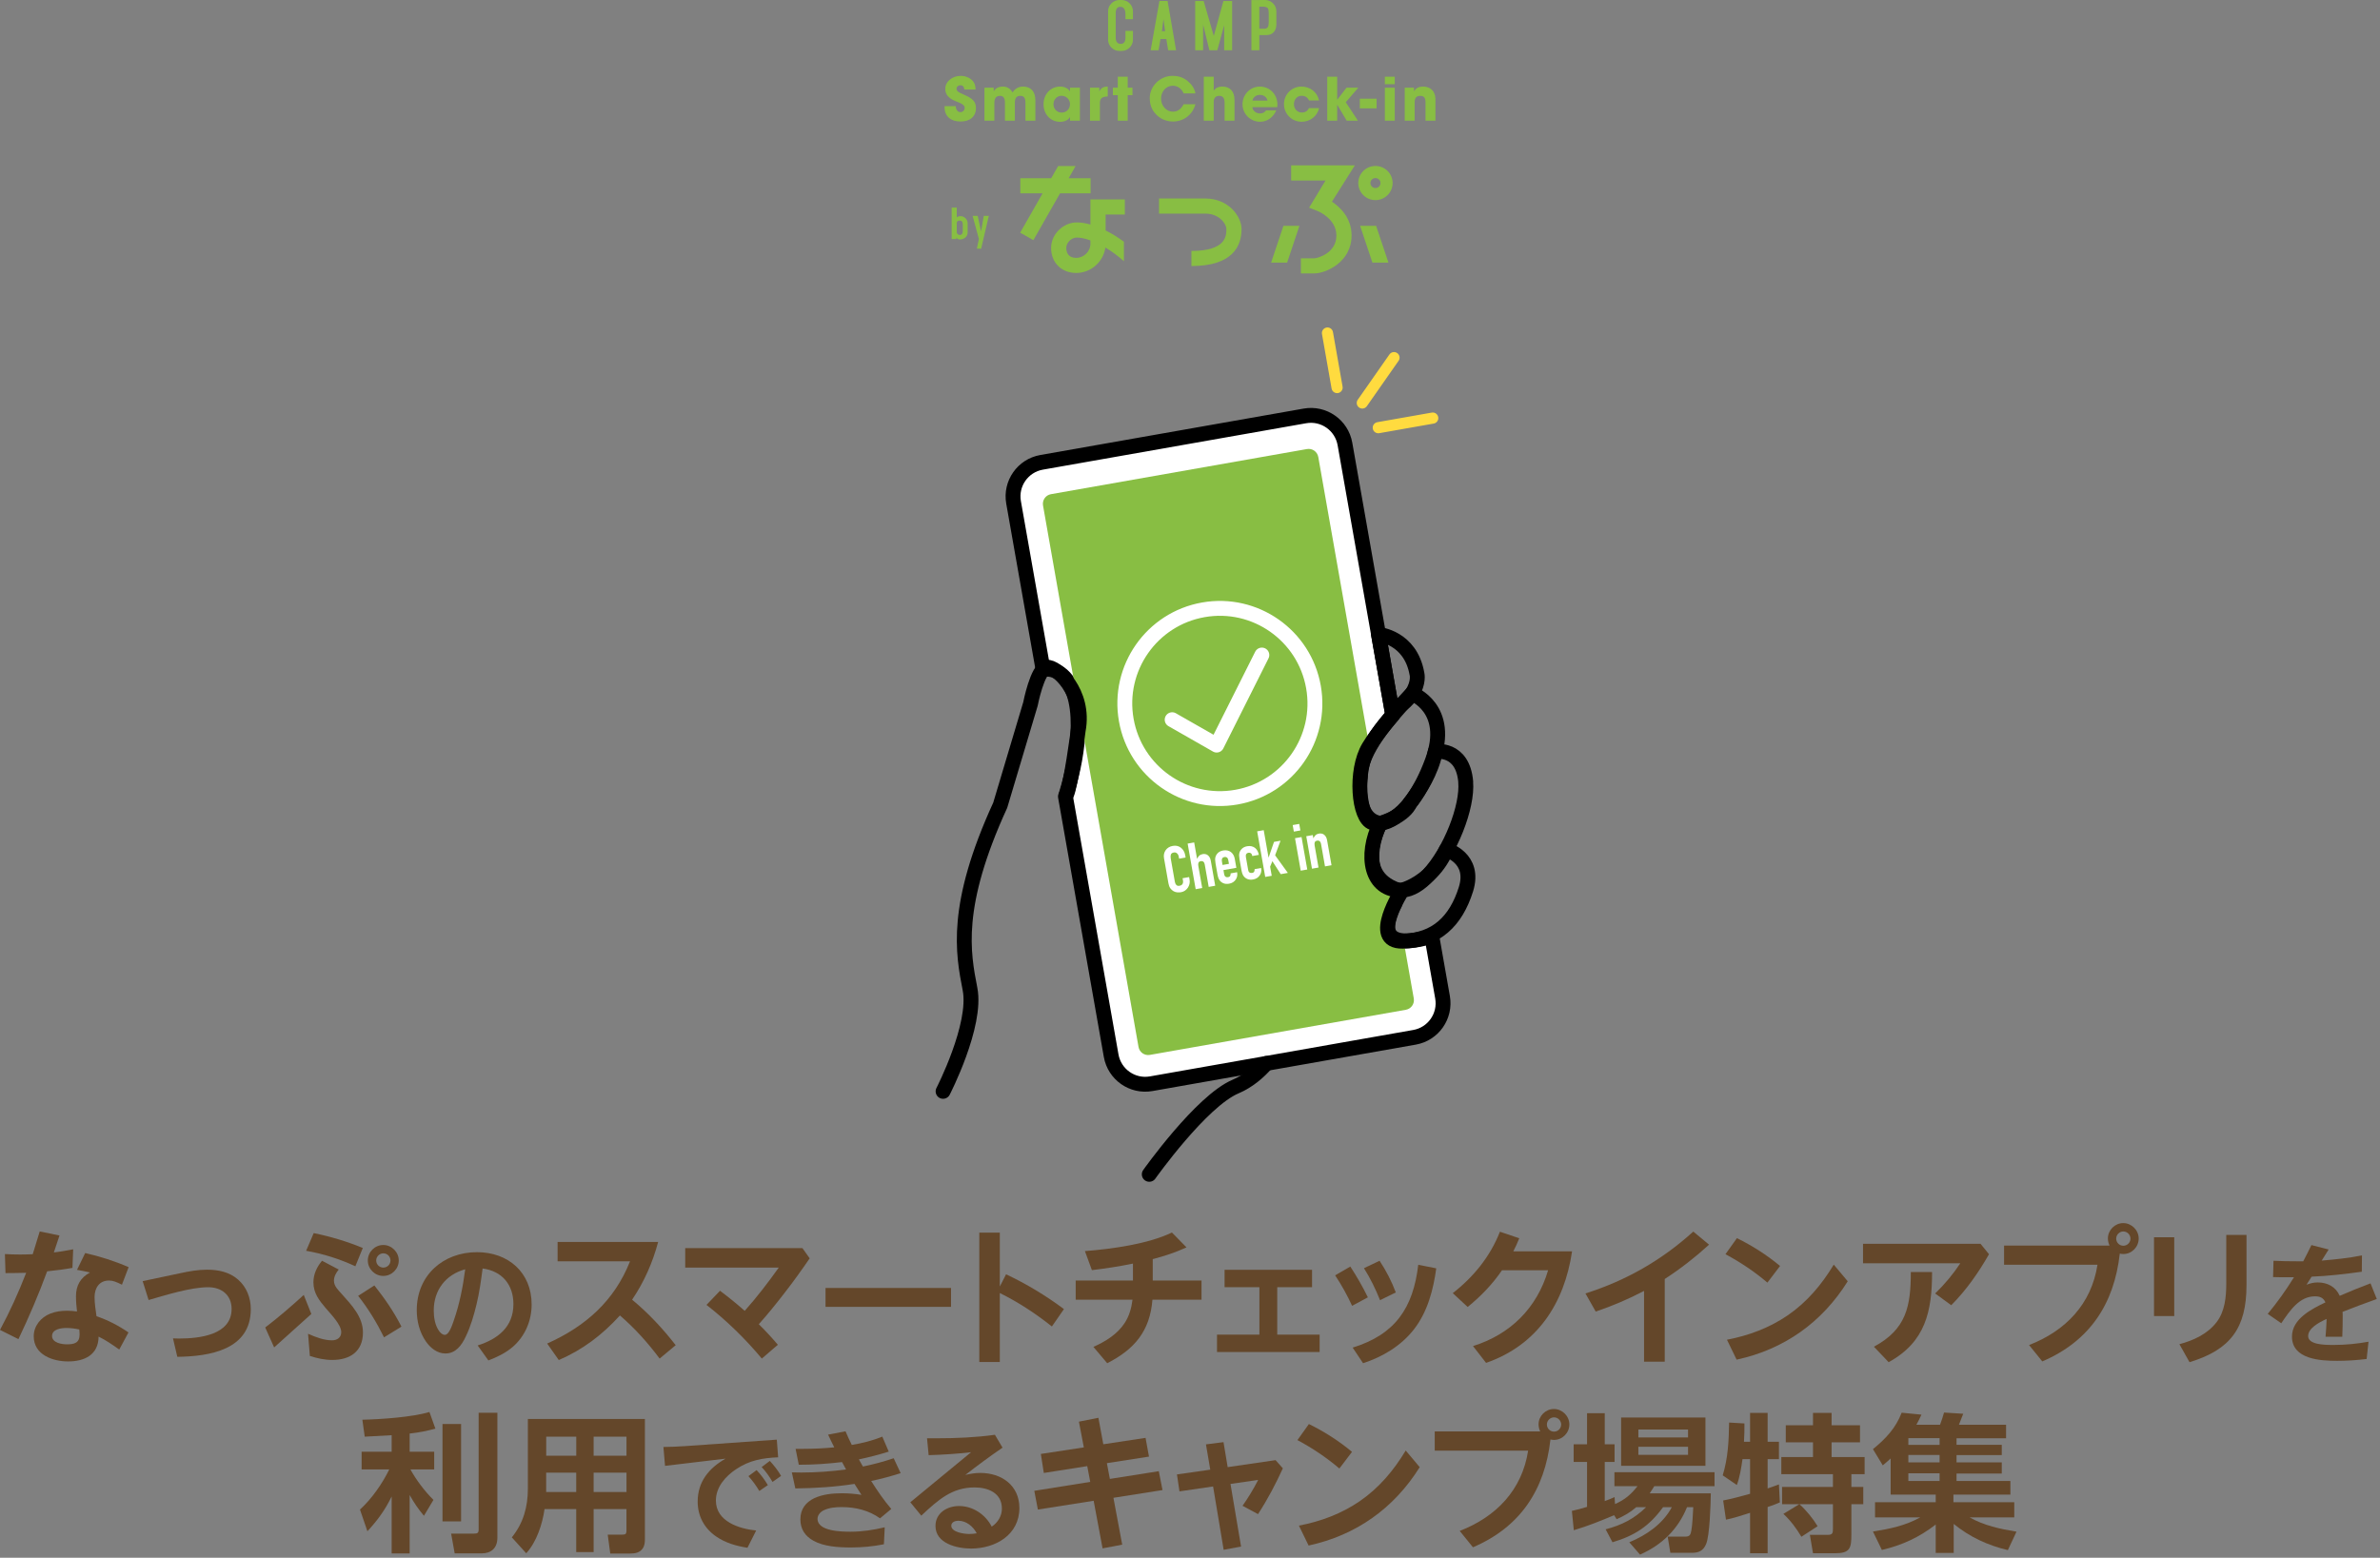 <svg width="640" height="419" viewBox="0 0 640 419" fill="none" xmlns="http://www.w3.org/2000/svg">
<rect x="0" y="0" width="640" height="419" fill="#808080" stroke="none"/>
<g clip-path="url(#clip0_86_1647)">
<path d="M293.272 52.01V47.946H287.367L289.239 44.657H284.546L282.67 47.946H274.367V52.01H280.355L274.331 62.588L277.887 64.593L285.052 52.01H293.272Z" fill="#88BE43"/>
<path d="M324.109 53.391H311.672V57.455H324.109C327.83 57.455 329.78 60.161 329.78 61.61C329.78 63.371 329.78 67.497 320.378 67.497V71.561C331.526 71.561 333.864 66.148 333.864 61.61C333.864 58.25 330.391 53.391 324.109 53.391Z" fill="#88BE43"/>
<path d="M347.201 44.48V48.547H356.444L352.026 55.859L354.429 56.816C354.479 56.837 359.366 58.83 359.366 63.345C359.366 68.183 354.15 69.479 353.445 69.479H349.824V73.543H353.445C356.391 73.543 363.449 70.607 363.449 63.342C363.449 58.621 360.382 55.723 358.169 54.248L364.332 44.477H347.201V44.48Z" fill="#88BE43"/>
<path d="M369.868 53.83C372.416 53.83 374.488 51.768 374.488 49.236C374.488 46.703 372.416 44.639 369.868 44.639C367.319 44.639 365.248 46.7 365.248 49.236C365.248 51.771 367.319 53.83 369.868 53.83ZM369.868 47.893C370.612 47.893 371.219 48.497 371.219 49.236C371.219 49.975 370.615 50.579 369.868 50.579C369.121 50.579 368.517 49.975 368.517 49.236C368.517 48.497 369.124 47.893 369.868 47.893Z" fill="#88BE43"/>
<path d="M293.222 60.382C291.918 60.017 290.679 59.826 289.545 59.826C285.873 59.826 282.649 63.03 282.649 66.684C282.649 70.651 285.431 73.419 289.42 73.419C293.409 73.419 296.725 70.377 297.24 66.581C298.855 67.532 300.547 68.766 302.227 70.259V65.017C300.606 63.825 298.947 62.797 297.308 61.987V57.705H302.476V53.641H293.222V60.388V60.382ZM293.222 65.571C293.222 67.621 291.48 69.355 289.417 69.355C287.082 69.355 286.732 67.683 286.732 66.684C286.732 65.277 288.125 63.892 289.542 63.892C290.514 63.892 291.776 64.143 293.219 64.661V65.571H293.222Z" fill="#88BE43"/>
<path d="M341.811 70.645H346.117L349.424 60.744H345.121L341.811 70.645Z" fill="#88BE43"/>
<path d="M365.74 60.744L369.059 70.645H373.364L370.048 60.744H365.74Z" fill="#88BE43"/>
<path d="M260.211 62.458C260.211 63.065 260.004 63.542 259.589 63.889C259.174 64.237 258.655 64.411 258.036 64.411C257.897 64.411 257.734 64.358 257.55 64.252C257.366 64.146 257.239 64.034 257.171 63.916V64.293H255.914V55.85L257.277 55.838V58.509C257.467 58.265 257.796 58.144 258.264 58.144C258.801 58.144 259.26 58.335 259.639 58.715C260.018 59.098 260.211 59.555 260.211 60.093V62.458ZM258.901 62.111V60.403C258.901 59.678 258.617 59.316 258.051 59.316C257.535 59.316 257.277 59.56 257.277 60.055V62.438C257.277 62.653 257.36 62.835 257.526 62.982C257.692 63.13 257.885 63.203 258.101 63.203C258.635 63.203 258.901 62.841 258.901 62.117V62.111Z" fill="#88BE43"/>
<path d="M265.904 58.053L263.835 66.899L262.683 66.885L263.228 64.269L261.545 58.053H262.908L263.823 62.273L264.544 58.053H265.907H265.904Z" fill="#88BE43"/>
<path d="M259.334 24.083C259.207 23.235 258.851 22.932 258.258 22.932C257.695 22.932 257.215 23.332 257.215 23.86C257.215 24.563 257.858 24.881 259.159 25.441C261.779 26.56 262.437 27.502 262.437 29.054C262.437 31.34 260.863 32.682 258.291 32.682C255.719 32.682 254 31.343 254 28.801V28.545H257.02C257.034 29.52 257.517 30.159 258.273 30.159C258.898 30.159 259.414 29.664 259.414 29.025C259.414 28.082 258.095 27.667 257.02 27.234C255.076 26.451 254.193 25.429 254.193 23.892C254.193 21.878 256.154 20.408 258.338 20.408C259.127 20.408 259.817 20.585 260.442 20.903C261.71 21.559 262.321 22.502 262.339 24.083H259.334Z" fill="#88BE43"/>
<path d="M275.751 32.462V27.682C275.751 26.292 275.3 25.78 274.384 25.78C273.371 25.78 272.906 26.386 272.906 27.555V32.465H270.239V27.573C270.239 26.422 269.821 25.782 268.905 25.782C267.862 25.782 267.394 26.454 267.394 27.685V32.465H264.727V23.591H267.219V24.534H267.252C267.717 23.703 268.57 23.288 269.711 23.288C270.852 23.288 271.72 23.863 272.283 24.87C272.926 23.863 273.89 23.288 275.11 23.288C277.102 23.288 278.42 24.504 278.42 26.981V32.465H275.753L275.751 32.462Z" fill="#88BE43"/>
<path d="M287.734 32.462V31.502H287.701C287.316 32.285 286.255 32.765 285.082 32.765C282.448 32.765 280.616 30.703 280.616 28.018C280.616 25.332 282.528 23.285 285.082 23.285C286.175 23.285 287.186 23.718 287.701 24.531H287.734V23.589H290.401V32.462H287.734ZM287.734 28.018C287.734 26.772 286.721 25.765 285.467 25.765C284.214 25.765 283.283 26.772 283.283 28.05C283.283 29.328 284.264 30.288 285.5 30.288C286.735 30.288 287.734 29.296 287.734 28.018Z" fill="#88BE43"/>
<path d="M293.107 32.462V23.589H295.614V24.531H295.646C296.111 23.589 296.852 23.285 297.881 23.285V25.956C296.289 25.971 295.777 26.563 295.777 27.57V32.462H293.11H293.107Z" fill="#88BE43"/>
<path d="M300.577 32.462V25.603H299.258V23.588H300.577V20.632H303.244V23.588H304.53V25.603H303.244V32.462H300.577Z" fill="#88BE43"/>
<path d="M318.277 25.123C317.761 23.827 316.638 23.061 315.399 23.061C313.503 23.061 312.217 24.675 312.217 26.516C312.217 28.356 313.535 30.032 315.414 30.032C316.62 30.032 317.649 29.361 318.274 28.032H321.456C320.719 30.877 318.259 32.685 315.447 32.685C313.79 32.685 312.232 32.111 311.011 30.91C309.725 29.664 309.179 28.159 309.179 26.369C309.179 23.235 311.894 20.405 315.302 20.405C316.94 20.405 318.259 20.853 319.447 21.86C320.573 22.82 321.246 23.907 321.456 25.12H318.274L318.277 25.123Z" fill="#88BE43"/>
<path d="M329.3 32.462V27.585C329.3 26.433 328.85 25.78 327.869 25.78C326.888 25.78 326.375 26.372 326.375 27.473V32.462H323.708V20.632H326.375V24.437C326.761 23.718 327.629 23.285 328.69 23.285C330.732 23.285 331.967 24.563 331.967 26.881V32.462H329.3Z" fill="#88BE43"/>
<path d="M336.759 28.834C336.904 29.841 337.755 30.512 338.848 30.512C339.571 30.512 340.036 30.241 340.472 29.682H343.204C342.354 31.616 340.73 32.75 338.848 32.75C336.276 32.75 334.125 30.689 334.125 28.05C334.125 25.412 336.181 23.285 338.801 23.285C341.42 23.285 343.509 25.379 343.509 28.13C343.509 28.386 343.494 28.592 343.444 28.834H336.759ZM340.839 27.043C340.632 26.133 339.826 25.523 338.798 25.523C337.835 25.523 336.999 26.098 336.789 27.043H340.839Z" fill="#88BE43"/>
<path d="M351.999 27.011C351.614 26.18 350.923 25.765 350.008 25.765C348.787 25.765 347.951 26.772 347.951 28.018C347.951 29.263 348.834 30.271 350.073 30.271C350.974 30.271 351.599 29.855 352.002 29.087H354.717C354.186 31.31 352.275 32.747 349.993 32.747C347.359 32.747 345.27 30.621 345.27 28C345.27 25.379 347.373 23.285 349.946 23.285C352.293 23.285 354.204 24.755 354.702 27.011H352.002H351.999Z" fill="#88BE43"/>
<path d="M362.131 32.462L359.609 28.194H359.576V32.462H356.909V20.632H359.576V26.802H359.609L362.083 23.589H365.248L361.89 27.491L365.153 32.462H362.133H362.131Z" fill="#88BE43"/>
<path d="M365.663 29.151V26.545H370.179V29.151H365.663Z" fill="#88BE43"/>
<path d="M372.393 22.646V20.632H375.06V22.646H372.393ZM372.393 32.462V23.589H375.06V32.462H372.393Z" fill="#88BE43"/>
<path d="M383.333 32.462V27.538C383.333 26.339 382.915 25.78 381.934 25.78C380.859 25.78 380.408 26.372 380.408 27.57V32.462H377.741V23.589H380.23V24.531H380.263C380.826 23.621 381.611 23.285 382.69 23.285C384.296 23.285 386 24.18 386 26.802V32.462H383.333Z" fill="#88BE43"/>
<path d="M304.661 10.64C304.661 11.485 304.358 12.207 303.757 12.804C303.155 13.402 302.429 13.703 301.582 13.703H301.048C300.201 13.703 299.475 13.405 298.873 12.804C298.272 12.207 297.969 11.485 297.969 10.643V3.06C297.969 2.218 298.272 1.496 298.873 0.898C299.475 0.3 300.201 0 301.048 0H301.582C302.429 0 303.155 0.3 303.757 0.898C304.358 1.496 304.661 2.218 304.661 3.063V5.165H302.649V3.946C302.649 2.538 302.189 1.835 301.274 1.835C300.438 1.835 300.023 2.403 300.023 3.543V10.092C300.023 11.232 300.473 11.8 301.377 11.8C302.225 11.8 302.649 11.229 302.649 10.086V8.31H304.661V10.637V10.64Z" fill="#88BE43"/>
<path d="M316.256 13.517H314.131L313.633 10.496H312.066L311.55 13.517H309.423L311.781 0.244L313.977 0.265L316.256 13.517ZM313.302 8.372L312.872 5.145L312.442 8.372H313.305H313.302Z" fill="#88BE43"/>
<path d="M331.324 13.517H329.191V6.759L327.345 13.517H325.211L323.528 6.614V13.517H321.394V0.265H323.67L326.399 9.668L328.986 0.265H331.324V13.517Z" fill="#88BE43"/>
<path d="M343.222 6.576C343.222 7.433 342.985 8.125 342.514 8.649C342.043 9.173 341.382 9.435 340.534 9.435H338.647V13.52H336.513V0.021L340.146 0C340.994 0 341.72 0.3 342.321 0.898C342.923 1.496 343.225 2.218 343.225 3.063V6.576H343.222ZM341.169 6.025V3.534C341.169 2.868 341.086 2.424 340.923 2.206C340.706 1.935 340.259 1.796 339.58 1.796H338.644V7.719L339.915 7.739C340.422 7.739 340.771 7.568 340.961 7.23C341.097 6.985 341.166 6.582 341.166 6.025H341.169Z" fill="#88BE43"/>
</g>
<path d="M385.022 251.866L387.909 268.241C388.801 273.299 385.43 278.123 380.38 279.013L309.556 291.501C304.506 292.392 299.689 289.012 298.797 283.954L286.506 214.248C286.506 214.248 292.414 197.175 288.696 186.28C288.696 186.28 286.274 179.084 280.486 180.105L272.556 135.131C271.664 130.073 275.034 125.25 280.084 124.359L350.909 111.871C355.959 110.98 360.776 114.36 361.668 119.419L370.702 170.658L374.525 192.334C374.525 192.334 365.548 202.008 365.794 208.902C365.794 208.902 363.932 220.43 371.168 221.461C371.168 221.461 363.508 235.09 375.817 239.389L375.032 243.138C375.032 243.138 366.703 257.236 385.012 251.86L385.022 251.866Z" fill="white" stroke="black" stroke-width="4" stroke-linecap="round" stroke-linejoin="round"/>
<path d="M309.047 315.872C309.047 315.872 323.008 296.167 332.272 292.252C335.625 290.833 338.377 288.476 340.523 286.049" stroke="black" stroke-width="4" stroke-linecap="round" stroke-linejoin="round"/>
<path d="M367.94 199.17L354.496 122.923C354.243 121.488 352.879 120.534 351.444 120.787L282.614 132.923C281.179 133.176 280.225 134.54 280.478 135.975L306.157 281.611C306.41 283.046 307.774 284.001 309.209 283.748L378.039 271.611C379.473 271.358 380.428 269.995 380.175 268.56L377.731 254.698C377.731 254.698 371.711 253.595 373.168 248.824L375.825 239.387C375.825 239.387 364.879 238.551 370.357 223.259L367.677 219.293C367.677 219.293 363.24 209.82 367.94 199.17Z" fill="#88BE43"/>
<path d="M381.029 181.249C379.282 171.344 370.685 170.653 370.685 170.653L374.32 191.267C375.391 190.66 376.292 190.033 377.059 189.405C378.603 187.687 379.676 186.57 379.705 186.54C381.629 183.609 381.037 181.248 381.037 181.248L381.029 181.249Z" stroke="black" stroke-width="4" stroke-linecap="round" stroke-linejoin="round"/>
<path d="M379.252 215.873C379.252 215.873 379.333 215.767 379.408 215.67C379.538 215.505 379.66 215.342 379.788 215.169C379.843 215.1 379.895 215.016 379.956 214.938C381.766 212.404 383.556 209.046 385.167 204.675C390.392 190.506 379.705 186.54 379.705 186.54C379.106 187.456 378.249 188.426 377.059 189.405C374.446 192.315 370.5 196.955 368.099 200.923C364.251 207.26 365.294 220.19 369.078 221.311C369.695 221.495 370.407 221.553 371.176 221.46C371.249 221.447 373.164 220.925 375.16 219.829C376.489 218.926 377.875 217.637 379.258 215.864L379.252 215.873Z" stroke="black" stroke-width="4" stroke-linecap="round" stroke-linejoin="round"/>
<path d="M394.145 210.272C393.319 200.897 385.96 202.153 385.96 202.153C385.012 207.494 381.495 212.811 379.948 214.94C379.895 215.016 379.841 215.092 379.78 215.17C379.625 215.381 379.495 215.546 379.4 215.672C379.345 215.74 379.298 215.807 379.244 215.875C379.222 215.895 379.202 215.924 379.202 215.924C378.446 217.654 376.774 218.935 375.144 219.832C373.718 220.802 372.363 221.317 371.16 221.462L371.144 221.465C366.866 230.051 368.585 239.753 377.077 239.426C377.077 239.426 380.608 238.544 384.094 235.372C389.975 229.094 394.729 217.047 394.127 210.266L394.145 210.272Z" stroke="black" stroke-width="4" stroke-linecap="round" stroke-linejoin="round"/>
<path d="M377.086 239.424C377.086 239.424 368.102 253.37 377.167 253.159C386.234 252.956 391.512 247.721 394.188 239.242C396.864 230.763 388.934 228.551 388.934 228.551C387.648 231.544 385.89 233.751 384.11 235.369C381.859 237.772 379.442 239.326 377.094 239.423L377.086 239.424Z" stroke="black" stroke-width="4" stroke-linecap="round" stroke-linejoin="round"/>
<path d="M332.473 214.418C346.374 211.967 355.654 198.7 353.201 184.785C350.747 170.871 337.489 161.578 323.588 164.029C309.687 166.481 300.407 179.747 302.861 193.662C305.314 207.576 318.572 216.869 332.473 214.418Z" stroke="white" stroke-width="4" stroke-linecap="round" stroke-linejoin="round"/>
<path d="M315.201 193.584L327.171 200.416L339.323 176.191" stroke="white" stroke-width="4" stroke-linecap="round" stroke-linejoin="round"/>
<path d="M359.552 104.245L356.967 89.581" stroke="#FFDB3F" stroke-width="3" stroke-linecap="round" stroke-linejoin="round"/>
<path d="M370.633 115.038L385.272 112.457" stroke="#FFDB3F" stroke-width="3" stroke-linecap="round" stroke-linejoin="round"/>
<path d="M366.334 108.39L374.858 96.197" stroke="#FFDB3F" stroke-width="3" stroke-linecap="round" stroke-linejoin="round"/>
<path d="M319.758 235.875L319.892 236.637C319.959 237.018 319.949 237.388 319.863 237.754C319.777 238.12 319.636 238.455 319.431 238.766C319.227 239.078 318.963 239.334 318.659 239.555C318.346 239.769 317.996 239.914 317.606 239.983C317.274 240.041 316.925 240.053 316.569 240.023C316.213 239.994 315.868 239.888 315.551 239.701C315.234 239.515 314.955 239.263 314.714 238.938C314.472 238.605 314.301 238.158 314.202 237.599L313.012 230.846C312.94 230.441 312.939 230.057 313.017 229.692C313.095 229.327 313.236 228.993 313.443 228.697C313.65 228.402 313.915 228.146 314.239 227.947C314.562 227.74 314.939 227.606 315.361 227.532C316.188 227.386 316.908 227.535 317.514 227.988C317.813 228.211 318.07 228.484 318.272 228.824C318.482 229.163 318.624 229.539 318.699 229.969L318.821 230.658L317.07 230.967L316.967 230.383C316.907 230.043 316.757 229.76 316.518 229.543C316.279 229.326 315.989 229.243 315.656 229.302C315.219 229.379 314.951 229.568 314.86 229.86C314.762 230.153 314.749 230.507 314.822 230.92L315.927 237.186C315.989 237.543 316.123 237.829 316.319 238.036C316.516 238.252 316.813 238.325 317.218 238.254C317.332 238.234 317.45 238.196 317.581 238.132C317.712 238.067 317.814 237.982 317.92 237.871C318.009 237.763 318.067 237.619 318.112 237.444C318.148 237.271 318.153 237.061 318.111 236.826L318.006 236.226L319.757 235.917L319.758 235.875Z" fill="white"/>
<path d="M321.526 239.174L319.364 226.91L321.123 226.599L321.894 230.977L321.927 230.971C322.065 230.663 322.244 230.397 322.471 230.173C322.699 229.949 323.016 229.801 323.413 229.731C323.632 229.693 323.858 229.694 324.09 229.729C324.322 229.763 324.538 229.85 324.739 229.999C324.94 230.139 325.117 230.342 325.27 230.591C325.422 230.84 325.53 231.163 325.598 231.552L326.779 238.248L325.028 238.557L323.962 232.51C323.905 232.185 323.787 231.947 323.602 231.796C323.423 231.635 323.188 231.585 322.913 231.633C322.58 231.692 322.372 231.837 322.278 232.063C322.186 232.296 322.18 232.598 322.249 232.987L323.285 238.864L321.526 239.174Z" fill="white"/>
<path d="M332.473 233.424L328.995 234.038L329.205 235.229C329.254 235.505 329.372 235.701 329.553 235.828C329.733 235.947 329.958 235.991 330.218 235.945C330.55 235.886 330.752 235.751 330.831 235.536C330.902 235.323 330.941 235.116 330.923 234.918L332.674 234.609C332.809 235.379 332.683 236.037 332.296 236.59C332.112 236.873 331.869 237.108 331.569 237.303C331.269 237.498 330.924 237.626 330.518 237.697C329.967 237.795 329.477 237.764 329.056 237.604C328.635 237.444 328.281 237.189 328.011 236.844C327.841 236.64 327.713 236.387 327.611 236.095C327.51 235.804 327.436 235.483 327.374 235.126L326.866 232.248C326.803 231.892 326.77 231.563 326.758 231.256C326.746 230.949 326.789 230.674 326.877 230.416C327.013 229.999 327.26 229.646 327.599 229.344C327.94 229.05 328.391 228.853 328.942 228.756C329.347 228.685 329.717 228.695 330.072 228.766C330.42 228.847 330.737 228.983 331.007 229.186C331.56 229.624 331.902 230.232 332.039 231.01L332.463 233.418L332.473 233.424ZM328.752 232.66L330.471 232.357L330.295 231.359C330.236 231.027 330.111 230.79 329.929 230.655C329.746 230.52 329.519 230.468 329.26 230.514C329.001 230.56 328.804 230.678 328.68 230.875C328.556 231.073 328.518 231.33 328.577 231.662L328.752 232.66Z" fill="white"/>
<path d="M335.658 234.092C335.706 234.367 335.825 234.564 336.006 234.69C336.186 234.809 336.411 234.853 336.67 234.807C337.002 234.749 337.204 234.613 337.283 234.398C337.354 234.185 337.393 233.978 337.375 233.78L339.126 233.472C339.262 234.242 339.135 234.899 338.748 235.452C338.564 235.736 338.321 235.971 338.021 236.166C337.721 236.361 337.376 236.488 336.971 236.56C336.419 236.657 335.929 236.626 335.508 236.467C335.087 236.307 334.733 236.052 334.463 235.706C334.293 235.502 334.165 235.249 334.064 234.958C333.962 234.666 333.889 234.345 333.826 233.988L333.319 231.111C333.256 230.754 333.223 230.425 333.21 230.118C333.198 229.811 333.241 229.536 333.33 229.278C333.465 228.861 333.712 228.509 334.052 228.206C334.393 227.912 334.843 227.716 335.394 227.619C335.799 227.547 336.169 227.557 336.524 227.628C336.873 227.709 337.189 227.845 337.459 228.049C338.013 228.486 338.358 229.119 338.504 229.945L336.753 230.254C336.69 229.898 336.564 229.652 336.379 229.509C336.197 229.374 335.97 229.322 335.711 229.368C335.452 229.414 335.255 229.532 335.131 229.729C335.007 229.927 334.969 230.184 335.028 230.517L335.656 234.083L335.658 234.092Z" fill="white"/>
<path d="M340.227 235.877L338.064 223.612L339.824 223.302L341.117 230.638L341.15 230.632L342.593 226.449L344.344 226.141L342.887 230.059L346.313 234.795L344.4 235.133L342.155 231.642L341.546 233.12L341.978 235.568L340.219 235.878L340.227 235.877Z" fill="white"/>
<path d="M347.924 223.688L347.614 221.928L349.373 221.618L349.683 223.377L347.924 223.688ZM349.776 234.193L348.237 225.463L349.996 225.153L351.535 233.883L349.776 234.193Z" fill="white"/>
<path d="M352.8 233.66L351.261 224.93L353.02 224.619L353.168 225.462L353.201 225.457C353.338 225.148 353.517 224.883 353.745 224.659C353.973 224.435 354.29 224.287 354.687 224.217C354.906 224.178 355.132 224.18 355.364 224.214C355.595 224.249 355.811 224.336 356.013 224.484C356.213 224.625 356.391 224.827 356.544 225.076C356.696 225.325 356.804 225.649 356.872 226.038L358.053 232.734L356.302 233.043L355.236 226.995C355.178 226.671 355.061 226.433 354.876 226.281C354.697 226.121 354.462 226.07 354.187 226.119C353.854 226.177 353.646 226.323 353.552 226.548C353.459 226.782 353.454 227.084 353.523 227.473L354.559 233.35L352.8 233.66Z" fill="white"/>
<path d="M253.6 293.553C253.6 293.553 262.74 275.802 260.846 266.055C258.942 256.303 256.537 243.705 268.972 216.579L277.096 189.37C277.096 189.37 278.943 179.842 281.48 179.486C284.017 179.131 291.859 186.207 289.945 196.399C289.945 196.399 287.967 211.533 286.71 213.886" stroke="black" stroke-width="4" stroke-linecap="round" stroke-linejoin="round"/>
<g clip-path="url(#clip1_86_1647)">
<path d="M10.68 331.24L16 332.32C15.48 333.84 15 335.36 14.48 336.88C16.24 336.68 17.96 336.36 19.68 336.04L19.48 341.04C17.24 341.44 14.96 341.72 12.68 341.96C10.4 348.16 7.8 354.24 4.96 360.2L0 357.72C2.68 352.76 5 347.6 7.04 342.36C5.16 342.4 3.32 342.44 1.48 342.44L1.32 337.32C2.68 337.4 4.08 337.44 5.44 337.44C6.56 337.44 7.68 337.4 8.8 337.36C9.44 335.32 10.08 333.28 10.68 331.24ZM34.55 358.4L32.07 363C30.27 361.72 28.47 360.48 26.51 359.52C26.47 364.44 22.71 366.2 18.31 366.2C14.15 366.2 9.07 364.4 9.07 359.44C9.07 356.64 10.99 354.32 13.55 353.32C14.95 352.76 16.55 352.56 18.07 352.56C18.95 352.56 19.83 352.64 20.71 352.76C20.55 351.4 20.43 350.04 20.43 348.68C20.43 345.76 21.63 343.68 24.19 342.28C23.03 342 21.87 341.76 20.71 341.56L22.91 337.04C26.91 337.96 30.83 339.2 34.59 340.84L32.79 345.56C31.27 344.8 30.39 344.44 29.31 344.44C26.67 344.44 25.43 346.48 25.43 348.88C25.43 350.6 25.71 352.32 25.95 354.04C29.03 355.08 31.87 356.56 34.55 358.4ZM17.84 357.2C16.44 357.2 14 357.52 14 359.36C14 361.2 16.64 361.6 17.96 361.6C19.96 361.6 21.4 361.24 21.4 358.96C21.4 358.52 21.36 358.08 21.32 357.6C20.16 357.36 19 357.2 17.84 357.2Z" fill="#64472A"/>
<path d="M48.4 342.48C50.8 341.96 53.2 341.52 55.64 341.52C58.68 341.52 61.68 342.12 64.04 344.2C66.32 346.2 67.44 349.12 67.44 352.12C67.44 363.12 56.32 364.84 47.68 364.96L46.52 360C47.04 360 47.6 360.04 48.12 360.04C53.44 360.04 62.28 359.16 62.28 352.08C62.28 348.32 59.56 346.24 56 346.24C51.28 346.24 44.56 348.36 39.96 349.68L38.36 344.6L48.4 342.48Z" fill="#64472A"/>
<path d="M73.72 362.43L71.32 357.07C74.92 354.31 78.32 351.39 81.68 348.31L83.72 353.43L73.72 362.43ZM97.56 335.68L95.56 340.6C91.32 338.64 86.92 337.24 82.32 336.44L84.36 331.68C88.88 332.6 93.28 333.92 97.56 335.68ZM89.8 344.48C89.8 345.96 90.96 347 91.88 348.04C94.52 351 97.6 354.2 97.6 358.4C97.6 363.52 94.12 365.8 89.36 365.8C87.28 365.8 85.28 365.36 83.32 364.72L82.84 358.76C84.84 359.64 87.08 360.52 89.28 360.52C90.64 360.52 91.76 359.8 91.76 358.32C91.76 356.28 88.92 353.44 87.64 351.92C85.84 349.8 84.28 347.84 84.28 344.92C84.28 342.76 85.2 340.76 86.6 339.12L91.08 341.48C90.4 342.32 89.8 343.36 89.8 344.48ZM107.95 356.84L103.27 359.72C101.31 355.76 99.03 352 96.31 348.56L100.67 345.76C103.43 349.24 105.95 352.88 107.95 356.84ZM107.23 339.04C107.23 341.32 105.35 343.2 103.07 343.2C100.79 343.2 98.91 341.32 98.91 339.04C98.91 336.76 100.79 334.88 103.07 334.88C105.35 334.88 107.23 336.8 107.23 339.04ZM101.16 339.04C101.16 340.12 102.04 340.96 103.08 340.96C104.12 340.96 105 340.12 105 339.04C105 337.96 104.12 337.12 103.08 337.12C102.04 337.12 101.16 338 101.16 339.04Z" fill="#64472A"/>
<path d="M138.06 350.77C138.06 345.51 134.96 341.88 129.78 341.2C129.35 344.44 128.92 347.64 128.16 350.77C127.44 353.76 126.58 356.75 125.24 359.52C124.16 361.82 122.58 364.06 119.77 364.06C117.54 364.06 115.74 362.55 114.55 360.86C112.82 358.38 112.07 355.39 112.07 352.4C112.07 343.08 119.13 336.81 128.27 336.81C136.69 336.81 142.96 342.28 142.96 350.88C142.96 355.24 141.2 359.41 137.88 362.29C136.01 363.91 133.67 365.03 131.33 365.93L128.45 361.9C133.89 360.17 138.06 356.93 138.06 350.78V350.77ZM116.64 352.5C116.64 354.34 116.96 356.42 118.04 357.97C118.4 358.47 118.94 359.05 119.62 359.05C120.7 359.05 121.49 356.75 122 355.27C123.58 350.77 124.48 346.13 125.1 341.41C119.84 342.85 116.64 347.03 116.64 352.5Z" fill="#64472A"/>
<path d="M150.26 365.83L147.14 361.39C157.46 356.75 165.18 349.95 169.42 339.27H149.94V334.07H176.98C175.5 339.63 173.18 344.87 169.98 349.59C174.34 353.19 178.22 357.35 181.7 361.83L177.38 365.43C174.22 361.19 170.7 357.27 166.7 353.83C161.98 359.03 156.74 363.03 150.26 365.83Z" fill="#64472A"/>
<path d="M209.18 361.71L204.86 365.43C200.42 360.11 195.46 355.27 189.98 350.99L193.62 347.19C195.9 348.91 198.14 350.71 200.26 352.59C203.54 348.91 206.54 344.99 209.42 340.95H184.26V335.71H215.77L217.73 338.47C215.57 341.63 213.29 344.79 210.93 347.83C208.73 350.67 206.45 353.51 204.05 356.19C205.85 357.95 207.53 359.79 209.17 361.71H209.18Z" fill="#64472A"/>
<path d="M255.74 346.44V351.52H221.99V346.44H255.74Z" fill="#64472A"/>
<path d="M270.54 342.76C276.06 345.36 281.22 348.48 286.1 352.12L282.86 356.8C278.5 353.32 273.86 350.28 268.86 347.8V366.36H263.34V331.56H268.86V346.04L270.54 342.76Z" fill="#64472A"/>
<path d="M309.98 344.44H323.1V349.6H309.9C309.22 358.04 305.1 362.92 297.74 366.68L294.02 362.28C297.22 360.88 300.46 358.88 302.42 355.88C303.66 354 304.26 351.84 304.54 349.6H289.26V344.44H304.66V339.88C301.02 340.64 297.3 341.2 293.62 341.64L291.74 336.52C298.9 335.96 308.7 334.64 315.14 331.52L319.06 335.52C316.14 336.88 313.06 337.88 309.98 338.68V344.44Z" fill="#64472A"/>
<path d="M343.46 358.99H354.86V363.67H327.26V358.99H338.66V346.23H329.3V341.55H352.82V346.23H343.46V358.99Z" fill="#64472A"/>
<path d="M363.11 340.68C364.83 343.32 366.43 346.08 367.83 348.96L363.59 351.24C362.27 348.36 360.75 345.64 359.03 343.04L363.11 340.68ZM386.22 341.16C385.42 346.96 383.9 352.8 380.26 357.52C376.78 362 371.82 364.96 366.54 366.68L363.74 362.48C375.18 358.96 380.02 351.8 381.38 340.2L386.22 341.16ZM370.98 339.12C372.74 341.8 374.22 344.64 375.34 347.64L371.1 349.72C369.9 346.72 368.5 343.84 366.78 341.12L370.98 339.12Z" fill="#64472A"/>
<path d="M422.74 336.6C420.66 350.6 413.38 361.8 399.62 366.59L396.1 362.07C406.18 358.91 413.3 351.83 416.3 341.67H403.9C401.34 345.43 398.18 348.71 394.66 351.55L390.66 347.83C396.26 343.47 400.74 337.95 403.34 331.31L408.54 333.07C408.06 334.27 407.54 335.43 406.94 336.59H422.74V336.6Z" fill="#64472A"/>
<path d="M447.66 366.27H442.1V347.23C437.9 349.43 433.58 351.27 429.1 352.79L426.34 347.91C437.3 344.43 446.82 338.99 455.34 331.27L459.58 334.79C455.86 338.19 451.9 341.27 447.66 344.03V366.27Z" fill="#64472A"/>
<path d="M478.67 340.52L475.27 345C471.79 342.04 468.03 339.52 463.99 337.36L467.07 333.04C471.23 335.08 475.11 337.56 478.67 340.52ZM480.79 353.76C485.99 350.16 489.87 345.52 493.11 340.16L496.87 344.64C489.95 355.72 479.75 362.96 466.99 365.72L464.39 360.36C470.27 359.24 475.83 357.16 480.79 353.76Z" fill="#64472A"/>
<path d="M532.58 334.56L534.86 337.36C532.02 342.32 528.74 347.04 524.7 351.08L520.38 347.92C522.94 345.44 525.18 342.76 527.14 339.8H500.98V334.56H532.57H532.58ZM519.55 342.16C519.55 352.72 517.79 360.96 507.87 366.4L503.91 362.24C512.63 357.56 513.83 351.36 513.83 342.16H519.55Z" fill="#64472A"/>
<path d="M549.19 366.19L545.63 361.79C555.43 357.99 562.39 350.79 564.03 340.19H538.91V335.03H567.27C566.99 334.43 566.83 333.79 566.83 333.11C566.83 330.87 568.71 328.99 570.95 328.99C573.19 328.99 575.11 330.87 575.11 333.15C575.11 335.43 573.23 337.31 570.99 337.31C570.67 337.31 570.35 337.27 570.03 337.19C568.51 350.75 561.91 360.75 549.19 366.19ZM569.06 333.16C569.06 334.2 569.9 335.08 570.98 335.08C572.06 335.08 572.9 334.2 572.9 333.16C572.9 332.12 572.02 331.24 570.98 331.24C569.94 331.24 569.06 332.12 569.06 333.16Z" fill="#64472A"/>
<path d="M584.67 332.8V354H579.23V332.8H584.67ZM604.1 332.16V345.68C604.1 357.2 599.82 363.04 588.78 366.4L586.06 361.56C589.82 360.56 593.58 358.84 596.02 355.68C598.3 352.76 598.66 348.84 598.66 345.24V332.16H604.1Z" fill="#64472A"/>
<path d="M621.55 334.9L626.19 336.09L624.32 339.08C627.96 338.76 631.59 338.4 635.15 337.68L635.11 342.07C630.65 342.68 626.11 343.22 621.61 343.4L620.24 345.56C621.21 345.2 622.18 344.95 623.23 344.95C625.86 344.95 628.09 346.1 629.17 348.55C631.91 347.36 634.64 346.25 637.45 345.2L639.14 349.41C636.04 350.53 632.98 351.64 629.93 352.87C629.97 353.27 629.97 353.7 629.97 354.09C629.97 355.93 629.93 357.76 629.86 359.56H625.36C625.5 357.98 625.58 356.36 625.65 354.77C623.49 355.74 620.68 357.29 620.68 359.38C620.68 361.65 624.93 361.76 627.05 361.76H627.7C630.8 361.76 633.86 361.44 636.91 360.9L636.41 365.54C633.78 365.86 631.12 366.04 628.46 366.04C624 366.04 616.33 365.64 616.33 359.52C616.33 354.73 621.62 352.1 625.33 350.31C624.75 349.05 623.85 348.69 622.52 348.69C618.34 348.69 615.82 352.43 613.45 355.93L609.81 353.41C612.4 350.28 614.74 347 616.87 343.55H614.67C613.55 343.55 612.4 343.55 611.25 343.51L611.36 339.12C613.41 339.23 615.46 339.26 617.52 339.26H619.36C620.12 337.82 620.84 336.38 621.56 334.9H621.55Z" fill="#64472A"/>
<path d="M98.08 386.44L97.44 381.88C102.48 381.76 110.8 381.2 115.48 379.8L117.08 384.28C114.68 384.92 112.64 385.32 110.16 385.6V390.48H116.76V395.24H110.36C111.92 398.08 114.24 401.16 116.56 403.44L114 407.72C112.52 405.96 111.28 404.16 110.16 402.12V417.84H105.32V402.52C103.52 406.2 101.56 408.88 98.8 411.88L96.8 406.04C99.96 403.16 102.8 399.08 104.68 395.24H97.24V390.48H105.32V386.04C102.92 386.16 100.52 386.32 98.08 386.44ZM123.99 409.23H118.99V383.03H123.99V409.23ZM133.75 413.59C133.75 416.39 132.11 417.83 129.51 417.83H122.27L121.31 412.51H127.47C128.35 412.51 128.71 412.35 128.71 411.43V380H133.75V413.59Z" fill="#64472A"/>
<path d="M159.63 405.92V417.48H154.95V405.92H146.43C145.87 409.92 144.31 414.72 141.51 417.8L137.63 413.52C140.75 409.68 141.95 405.28 141.95 400.4V381.68H173.42V413.87C173.42 414.83 173.38 415.67 172.82 416.51C172.06 417.63 170.78 417.87 169.54 417.87H164.1L163.42 412.79H167.26C168.18 412.79 168.46 412.67 168.46 411.63V405.91H159.62L159.63 405.92ZM146.88 386.44V391.56H154.96V386.44H146.88ZM154.95 401.32V396.12H146.87V401.32H154.95ZM159.63 386.44V391.56H168.47V386.44H159.63ZM159.63 396.12V401.32H168.47V396.12H159.63Z" fill="#64472A"/>
<path d="M183.91 389L208.89 387.24L209.25 391.99C205.04 392.17 201.55 392.78 197.98 395.16C195.1 397.07 192.51 399.98 192.51 403.62C192.51 409.24 198.74 411.21 203.34 411.68L201 416.32C198.01 415.85 195.06 415.02 192.54 413.26C189.37 411.06 187.61 407.79 187.61 403.9C187.61 398.57 190.63 394.9 195.1 392.35L178.83 394.29L178.4 389.21C180.24 389.17 182.07 389.14 183.91 388.99V389ZM203.46 395.44C204.61 396.66 205.62 398 206.48 399.47L204.18 401.05C203.35 399.61 202.38 398.31 201.26 397.05L203.46 395.43V395.44ZM207.02 392.96C208.17 394.22 209.22 395.55 210.04 396.99L207.74 398.61C206.91 397.17 205.94 395.8 204.82 394.61L207.02 392.95V392.96Z" fill="#64472A"/>
<path d="M232.04 394.47C234.85 393.89 237.58 393.17 240.32 392.24L242.19 396.24C239.56 397.1 236.93 397.79 234.27 398.36C235.93 400.99 237.65 403.51 239.67 405.88L236.65 408.4C233.63 406.24 230.03 405.38 226.36 405.38C224.7 405.38 223.01 405.52 221.5 406.24C220.6 406.67 219.84 407.54 219.84 408.54C219.84 411.92 226.39 412 228.73 412C231.83 412 234.89 411.53 237.91 410.81L237.69 415.38C234.77 415.96 231.86 416.24 228.87 416.24C225.45 416.24 221.53 415.99 218.76 414.44C216.46 413.18 215.23 411.27 215.23 408.68C215.23 405.84 216.74 404.04 219.01 402.96C221.28 401.92 223.94 401.66 226.39 401.66C228.15 401.66 229.92 401.8 231.65 402.09C231.04 401.12 230.39 400.15 229.78 399.14C224.52 399.97 219.2 400.29 213.87 400.36L212.93 396.04C213.76 396.04 214.62 396.08 215.45 396.08C219.48 396.08 223.51 395.79 227.51 395.25C227.15 394.6 226.79 393.95 226.43 393.27C222.54 393.74 218.69 393.99 214.8 393.99L213.94 389.71H216.03C218.84 389.71 221.61 389.57 224.34 389.31C223.76 388.19 223.22 387.04 222.68 385.89L227.36 384.99C227.9 386.21 228.44 387.44 229.05 388.66C231.86 388.19 234.63 387.51 237.26 386.43L238.99 390.46C236.33 391.29 233.7 391.97 230.96 392.55C231.32 393.2 231.68 393.85 232.04 394.46V394.47Z" fill="#64472A"/>
<path d="M269.41 405.74C269.41 401.56 265.67 400.09 262.07 400.09C256.02 400.09 252.35 403.37 247.74 407.68L244.79 404.08L261.13 390.62C257.35 391.05 253.53 391.3 249.72 391.41L249.29 386.87H251.88C257.1 386.87 262.35 386.65 267.54 385.93L269.59 389.39C266.17 391.73 262.86 394.18 259.58 396.73C260.91 396.41 262.24 396.19 263.61 396.19C269.33 396.19 274.12 399.54 274.12 405.62C274.12 412.86 267.68 416.53 261.13 416.53C257.39 416.53 251.56 415.2 251.56 410.45C251.56 406.96 254.69 405.09 257.9 405.09C261.61 405.09 264.99 407.36 266.68 410.63C268.37 409.51 269.42 407.75 269.42 405.73L269.41 405.74ZM257.68 409.05C256.89 409.05 255.81 409.41 255.81 410.38C255.81 412.18 259.34 412.61 260.63 412.61C261.31 412.61 262 412.54 262.65 412.43C261.68 410.59 259.88 409.05 257.68 409.05Z" fill="#64472A"/>
<path d="M311.61 395.72L312.61 400.8L299.41 402.88L301.77 415.48L296.49 416.48L294.09 403.68L279.09 406.04L278.13 401L293.17 398.6L292.37 394.36L280.69 396.2L279.89 391.08L291.45 389.32L290.13 382.4L295.37 381.36L296.69 388.48L308.05 386.76L308.97 391.8L297.65 393.56L298.45 397.8L311.61 395.72Z" fill="#64472A"/>
<path d="M333.73 415.99L329.05 416.87L326.21 399.83L317.17 401.15L316.49 396.59L325.45 395.31L324.29 388.51L329.01 387.91L330.13 394.63L343.01 392.75L344.97 394.95C343.01 399.23 340.85 403.35 338.29 407.27L334.13 405.03C335.69 402.79 337.09 400.51 338.33 398.07L330.89 399.15L333.73 415.99Z" fill="#64472A"/>
<path d="M363.57 390.52L360.17 395C356.69 392.04 352.93 389.52 348.89 387.36L351.97 383.04C356.13 385.08 360.01 387.56 363.57 390.52ZM365.69 403.76C370.89 400.16 374.77 395.52 378.01 390.16L381.77 394.64C374.85 405.72 364.65 412.96 351.89 415.72L349.29 410.36C355.17 409.24 360.73 407.16 365.69 403.76Z" fill="#64472A"/>
<path d="M396.09 416.19L392.53 411.79C402.33 407.99 409.29 400.79 410.93 390.19H385.81V385.03H414.17C413.89 384.43 413.73 383.79 413.73 383.11C413.73 380.87 415.61 378.99 417.85 378.99C420.09 378.99 422.01 380.87 422.01 383.15C422.01 385.43 420.13 387.31 417.89 387.31C417.57 387.31 417.25 387.27 416.93 387.19C415.41 400.75 408.81 410.75 396.09 416.19ZM415.97 383.16C415.97 384.2 416.81 385.08 417.89 385.08C418.97 385.08 419.81 384.2 419.81 383.16C419.81 382.12 418.93 381.24 417.89 381.24C416.85 381.24 415.97 382.12 415.97 383.16Z" fill="#64472A"/>
<path d="M434.73 408.64L434.05 407.56C430.45 409.08 426.97 410.48 423.21 411.6L422.69 406.4C424.05 406.08 425.41 405.76 426.77 405.32V393.24H423.17V388.48H426.77V380.12H431.53V388.48H434.17V393.24H431.53V403.76C432.45 403.44 433.33 403.08 434.17 402.68L434.29 404.56C436.93 403.4 438.57 402 440.33 399.76H434.13V396H461.05V399.76H444.85C444.41 400.44 444.09 401 443.61 401.68H460.05C460.01 404.52 459.77 413.08 458.77 415.36C458.01 417.12 456.81 417.68 454.93 417.68H449.17L448.45 413.32H453.21C454.45 413.32 454.61 412.72 454.81 411.72C455.09 410.36 455.25 406.92 455.33 405.4H453.65C451.21 411.4 446.89 415.56 441.01 418.16L438.13 414.84C442.77 412.92 447.13 409.92 449.57 405.4H447.21C443.49 410.52 439.61 413.04 433.61 414.84L431.77 411.36C436.13 410.2 439.41 408.56 442.65 405.4H440.01C438.29 406.88 436.77 407.72 434.73 408.64ZM458.61 381.28V394.28H435.93V381.28H458.61ZM440.57 384.52V386.64H453.93V384.52H440.57ZM440.57 389.16V391.32H453.93V389.16H440.57Z" fill="#64472A"/>
<path d="M470.61 392.48H468.57C468.25 394.76 467.85 397.28 467.05 399.44L463.25 396.84C464.69 392.16 464.89 387.52 464.97 382.64L469.09 382.88C469.09 384.52 469.09 386.16 468.97 387.8H470.61V380.04H475.33V387.8H478.37V392.48H475.33V400.36C476.33 400 477.37 399.68 478.37 399.28L478.61 404.12C477.53 404.6 476.45 405 475.33 405.36V417.8H470.61V406.92C468.69 407.52 466.05 408.4 464.13 408.76L463.37 403.6C465.81 403.12 468.21 402.48 470.61 401.8V392.48ZM479.21 404.6V399.96H492.89V396.52H479.01V391.92H487.53V387.96H480.21V383.36H487.53V380.04H492.53V383.36H500.17V387.96H492.53V391.92H501.41V396.52H497.85V399.96H501.05V404.6H497.85V412.64C497.85 416.44 497.53 417.8 493.41 417.8H487.53L486.69 412.84H491.61C492.85 412.84 492.89 412.2 492.89 411.16V404.6H483.89C485.65 406.16 487.57 408.52 488.77 410.52L484.41 413.36C483.01 411.04 481.57 409.08 479.57 407.2L483.85 404.6H479.21Z" fill="#64472A"/>
<path d="M525.37 417.71H520.53V410.07C516.09 413.51 511.49 415.63 506.05 416.91L503.65 411.95C508.21 411.23 512.29 410.39 516.37 408.15H504.21V404.07H520.53V402.03H508.41V392.31C507.73 392.95 507.01 393.55 506.29 394.15L503.65 389.79C507.05 387.03 509.77 384.15 511.37 379.99L516.69 380.51C516.25 381.43 515.85 382.35 515.33 383.23H521.69C522.25 381.63 522.29 381.63 522.77 379.95L527.93 380.27C527.61 381.15 527.13 382.35 526.77 383.23H539.45V386.87H526.13V388.63H538.29V391.39H526.13V393.35H538.29V396.35H526.13V398.35H540.61V402.03H525.29V404.07H541.65V408.15H529.65C533.53 410.35 537.89 411.27 542.25 411.99L539.93 416.95C534.53 415.67 529.69 413.43 525.37 409.91V417.71ZM513.17 386.84V388.64H521.57V386.84H513.17ZM513.17 391.36V393.36H521.57V391.36H513.17ZM513.17 396.28V398.36H521.57V396.28H513.17Z" fill="#64472A"/>
</g>
<defs>
<clipPath id="clip0_86_1647">
<rect width="132" height="73.543" fill="white" transform="translate(254)"/>
</clipPath>
<clipPath id="clip1_86_1647">
<rect width="639.15" height="89.15" fill="white" transform="translate(0 329)"/>
</clipPath>
</defs>
</svg>
